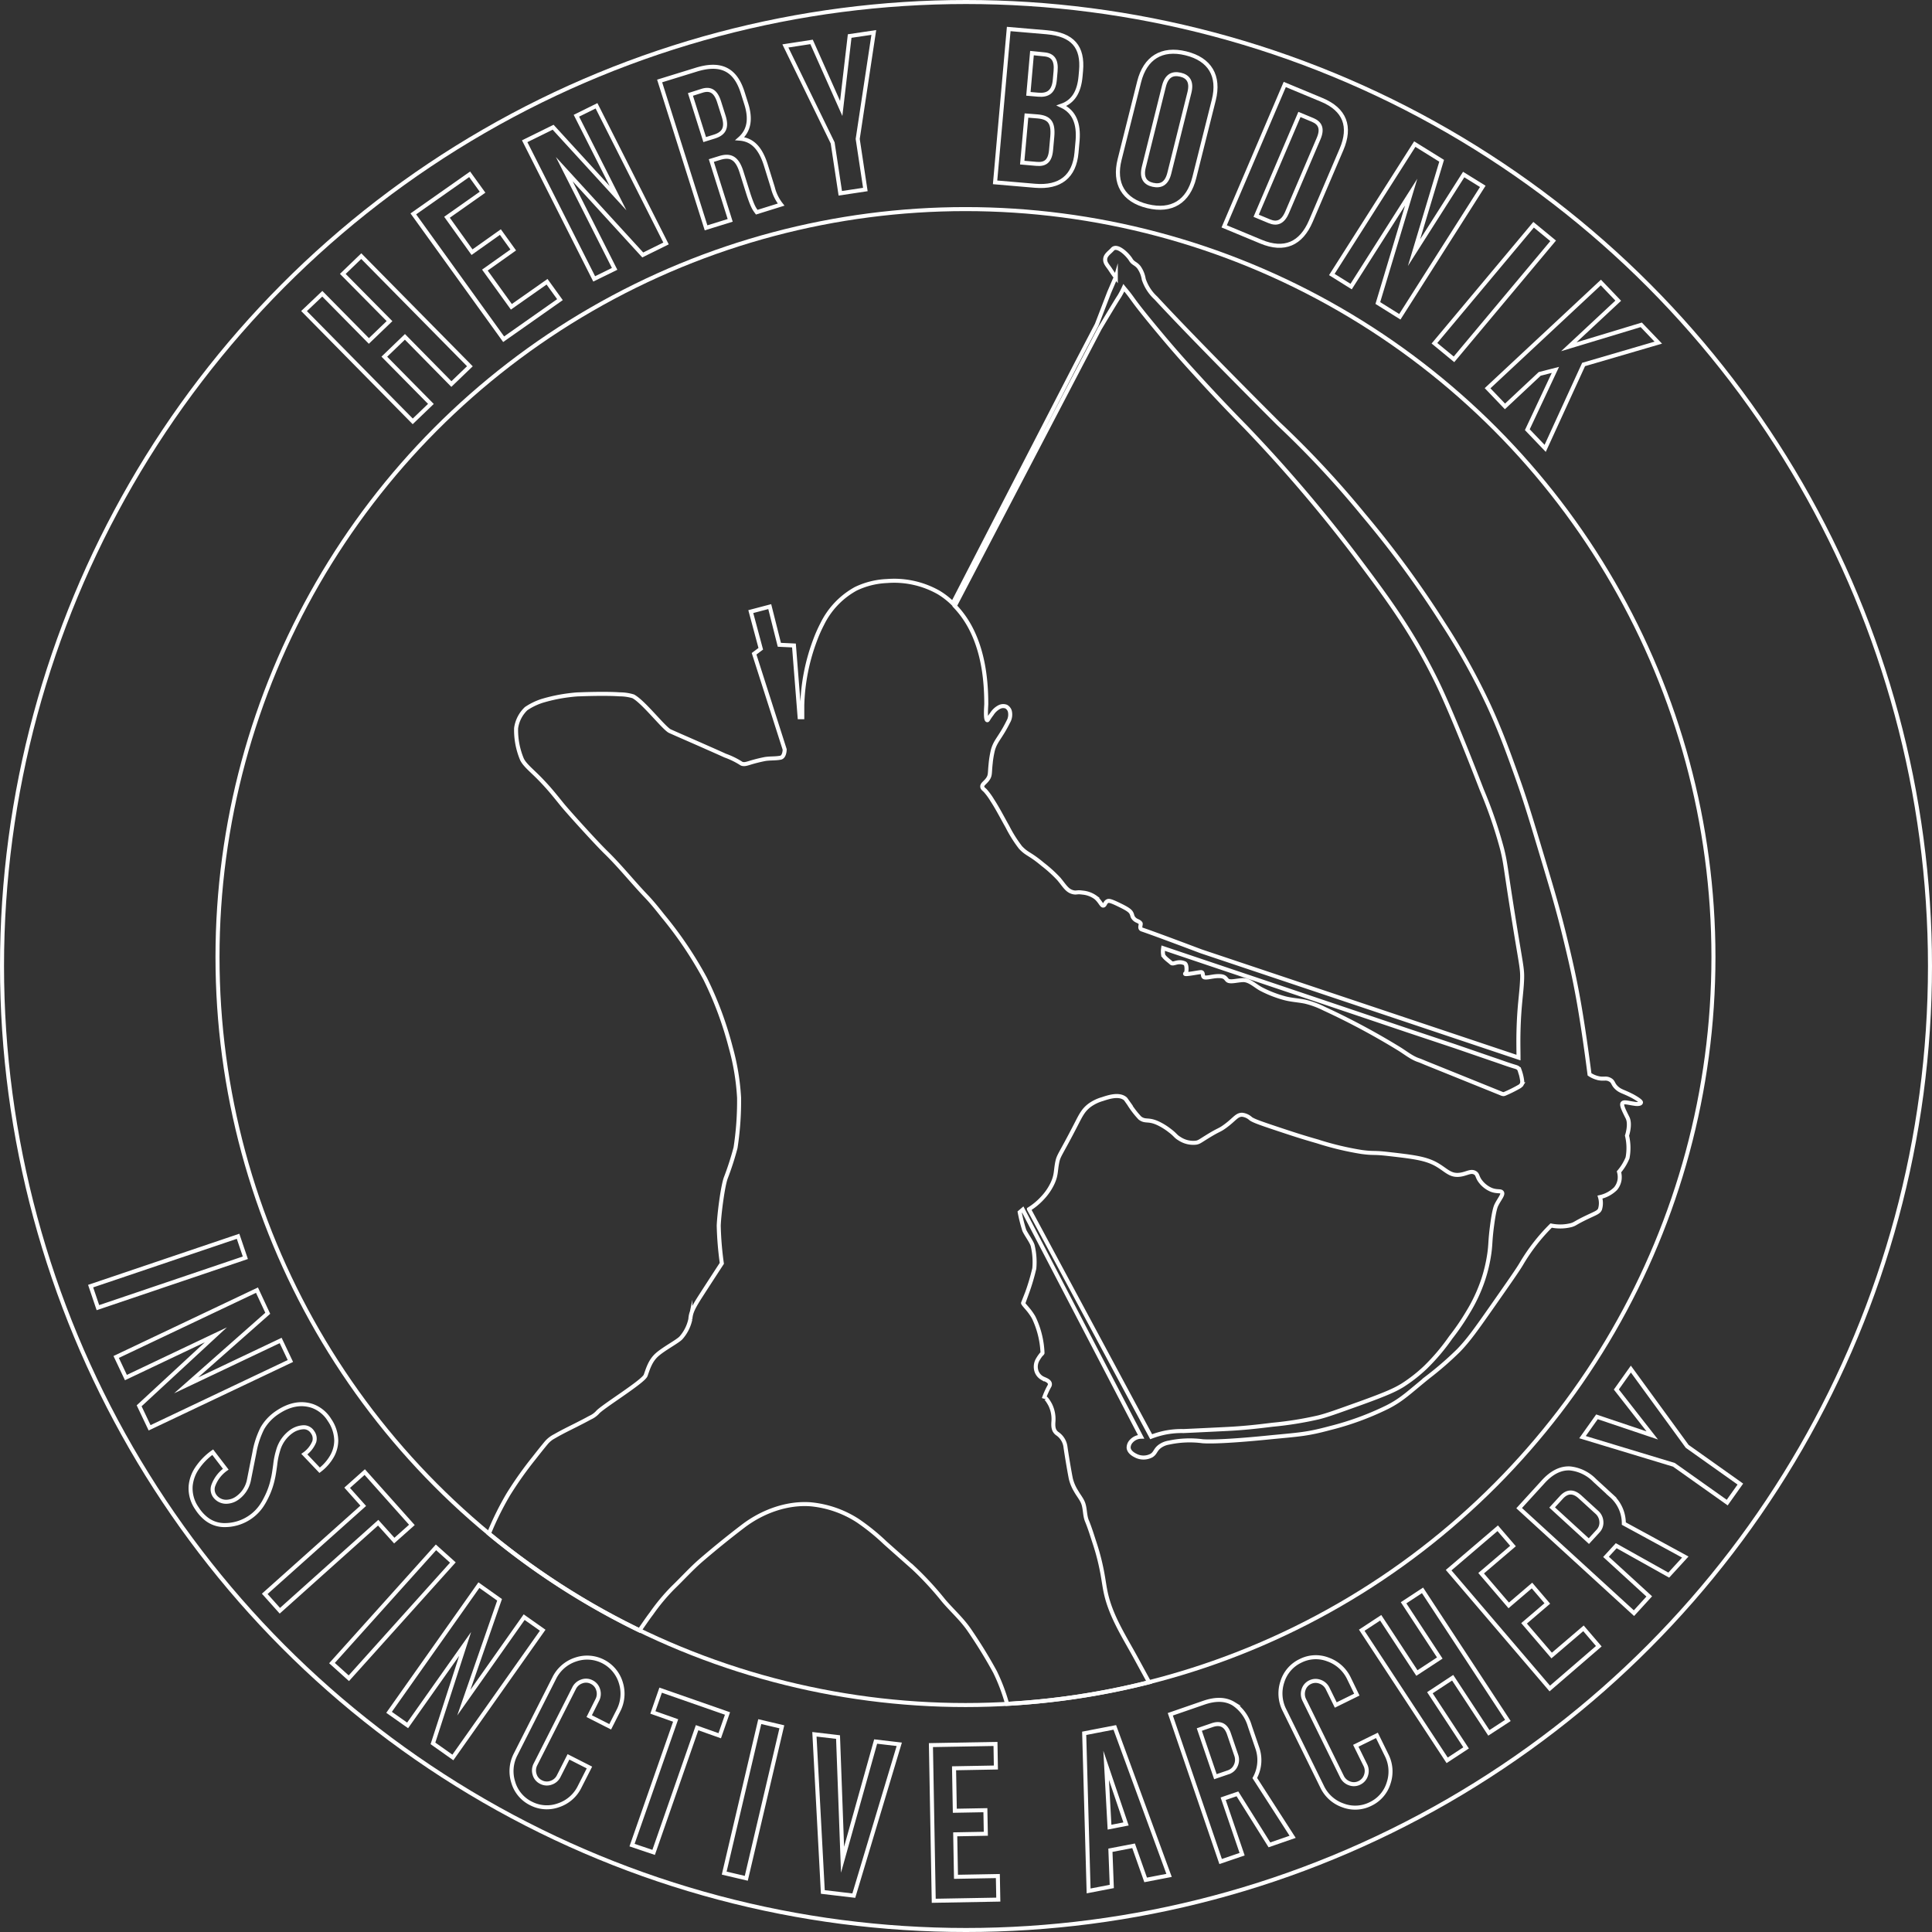 <svg xmlns="http://www.w3.org/2000/svg" viewBox="0 0 480.28 480.28"><rect x="0" y="0" width="480.28" height="480.28" fill="#333333" stroke="none"/><defs><style>.cls-1{fill:none;stroke:#fff;stroke-miterlimit:10;}</style></defs><title>bodnik-instinctive-archery-full-outlined-4-white</title><g id="Layer_3" data-name="Layer 3"><path class="cls-1" d="M415.74,283.17c-2.35-1.23-3-1.16-4-2.1s-.71-1.5-1.66-2-1.39-.11-2.64-.33a6.45,6.45,0,0,1-2.42-1s-1.2-9.63-2.64-17.84c-1.16-6.57-2.32-11.44-3.31-15.52-1.75-7.25-3.23-12.22-5.94-21.25-2.76-9.21-4.14-13.82-6.5-20.36-1.86-5.19-3.74-10.42-6.71-16.85a166.74,166.74,0,0,0-11.34-20.36,249.25,249.25,0,0,0-19.71-26.87A238.76,238.76,0,0,0,327.71,116s-20.39-20.32-30.5-31.26a11,11,0,0,1-3-4.63,7.09,7.09,0,0,0-1.21-3c-.81-1-1.41-.9-2-1.85-.72-1.22-3.41-3.93-4.57-2.62-.73.83-1.85,1.44-1.81,2.62,0,.85.71,1.54,1.24,2.35.41.63.87,1.31,1.4,2a1.66,1.66,0,0,1-.26.52l-1.39,3.23-3.08,8-5.18,9.91-30.63,59.39a19.31,19.31,0,0,0-3.48-2.7,22.47,22.47,0,0,0-12.84-2.85,19.77,19.77,0,0,0-7.76,1.92,20,20,0,0,0-8.36,8.77,34.74,34.74,0,0,0-1.77,4,49.67,49.67,0,0,0-3.19,16.16c0,1.21,0,2.23,0,3h-.66l-1.41-17.83-3.63-.17-2.39-9.49-4.71,1.24,2.48,9.24-1.66,1.24,7.6,23.78c0,.68-.22,1.88-1,2.05-1.28.26-2.67.12-4,.36a38.47,38.47,0,0,0-3.91,1c-.6.18-1.43.44-2,0a20,20,0,0,0-3.89-1.88c-1.53-.7-3.07-1.38-4.62-2.06-3-1.34-6.06-2.65-9.08-4-1.48-.66-6.61-7.35-9.16-8.67a11.53,11.53,0,0,0-3.39-.49c-2.49-.2-7.49-.11-10,0-.85,0-2.54.21-3.38.33a40.25,40.25,0,0,0-5.95,1.32,15.71,15.71,0,0,0-3.88,1.9,8.23,8.23,0,0,0-2.5,4.87,18.78,18.78,0,0,0,1.47,7.76c.74,1.49,2.53,2.83,4.62,5s3.06,3.38,5.33,6.19c1.55,1.91,8.54,9.62,10.93,11.94,3.51,3.42,6.56,7.27,9.94,10.81,1.47,1.53,2.79,3.18,4.11,4.85A95.35,95.35,0,0,1,185.2,254a88.23,88.23,0,0,1,6.32,17,58.73,58.73,0,0,1,2.09,12.55,76.27,76.27,0,0,1-.88,12.44,72.93,72.93,0,0,1-2.42,7.49c-.77,2.09-1.65,9-1.76,11.89a81.11,81.11,0,0,0,.77,9.36s-3.3,5.06-5.28,8.14-2.43,4.19-2.54,5.73a10.19,10.19,0,0,1-2.31,4.62c-.77.88-4.18,2.65-5.94,4.19s-2.31,3.63-2.87,5.17-11,7.93-12,9.25a5.8,5.8,0,0,1-1.84,1.28c-1.11.62-2.25,1.19-3.38,1.77-1.79.9-3.6,1.78-5.33,2.78a6.87,6.87,0,0,0-2.11,1.63c-1.05,1.26-2.07,2.55-3.08,3.84a92.1,92.1,0,0,0-6.38,9,74.06,74.06,0,0,0-4.84,9.78A186.21,186.21,0,0,0,168.84,416c1-1.43,1.94-2.85,3-4.24a48.82,48.82,0,0,1,5.42-6.49c2.25-2.17,4.47-4.63,6.83-6.68,3.49-3,7-5.85,10.67-8.64,4.69-3.53,10.77-5.78,16.7-5.32a26.05,26.05,0,0,1,11.56,4,52.87,52.87,0,0,1,6.91,5.58q3.54,3.15,7.09,6.29a78.33,78.33,0,0,1,7.46,8.1c2.06,2.42,4.38,4.46,6.21,7.07a118.48,118.48,0,0,1,6.55,10.63,46.52,46.52,0,0,1,3,7.93,184.94,184.94,0,0,0,35.3-5.36l-3.1-5.69c-2.82-5.21-6.25-10.38-7.6-16.23-.33-1.42-.52-2.87-.77-4.32a56,56,0,0,0-2-8.14c-.63-1.91-1.22-3.9-2-5.77-.58-1.43-.39-3.14-1-4.57-.43-1-1.21-1.92-1.74-2.89a10.66,10.66,0,0,1-1.25-3c-.44-2.2-1.1-6.27-1.32-7.81a4.71,4.71,0,0,0-2.09-3.42c-1-.75-1-1.9-.91-3.05a8.1,8.1,0,0,0-.76-4c-.09-.19-1.35-2.56-1.63-1.62a18.64,18.64,0,0,1,1.39-3.13.89.89,0,0,0,.11-.31c.15-1-1.32-1.33-1.93-1.68a3.15,3.15,0,0,1-1.42-1.78,3.56,3.56,0,0,1,.4-2.93,9.47,9.47,0,0,1,.78-1.13c.05,0,.34-.31.34-.38a22.43,22.43,0,0,0-1.72-7.78,12.82,12.82,0,0,0-.55-1.19,14.38,14.38,0,0,0-1.56-2.15c-.13-.17-1.07-1.18-1-1.32l1-2.54A53,53,0,0,0,267,326a17.55,17.55,0,0,0-.42-5.73c-.31-1-1.64-2.77-2.07-3.75a37.9,37.9,0,0,1-1.14-4.5l.77-.66,29.4,56.47a3.39,3.39,0,0,0-2.42,1.1,2.32,2.32,0,0,0-.67,1.66c.12,1.17,1.48,1.8,1.88,2a4.2,4.2,0,0,0,3.85-.11c1-.66.87-1.44,2.09-2.31a5.26,5.26,0,0,1,2.2-.88,24.52,24.52,0,0,1,8.37-.34c2.08.16,7.26,0,17.06-1,7.2-.69,9-.76,14.54-2.25a71.4,71.4,0,0,0,14.31-5.23c3.68-1.86,5.42-3.68,10.13-7.49a81.61,81.61,0,0,0,7.59-6.6c2.48-2.56,4.44-5.34,8.26-10.79,4.33-6.19,6.5-9.28,7.38-10.79a47,47,0,0,1,7.37-9.47,11.2,11.2,0,0,0,5-.11c1.06-.31.85-.48,3.74-1.87,2.39-1.15,3.06-1.3,3.41-2.09a5.19,5.19,0,0,0,0-3,8,8,0,0,0,3.86-2.09,4.57,4.57,0,0,0,1-2.2,4.88,4.88,0,0,0-.14-2,12.74,12.74,0,0,0,2.12-3.46,13.08,13.08,0,0,0-.13-5.53s.95-2.81.13-4.46c-.95-1.89-1.62-3.23-1.21-3.64s1.46,0,3.3.23c.11,0,1.22.11,1.25-.39C417.82,284.51,417.24,284,415.74,283.17Zm-33.81,26.94c-.21.4-.62,1.26-1.16,5.45-.5,3.89-.3,4.25-.66,6.77a37.92,37.92,0,0,1-1.49,6.36,39.56,39.56,0,0,1-3.8,8.17,58.54,58.54,0,0,1-4.29,6.28,51.36,51.36,0,0,1-6.36,7.51,37.93,37.93,0,0,1-5.61,4.38c-1.65,1-3.4,1.93-10.9,4.62-5.36,1.92-8,2.88-10.07,3.38a87.59,87.59,0,0,1-11.4,1.82c-3.49.43-7,.85-11.64,1.07-6.88.34-10.32.5-10.49.5a21,21,0,0,0-4.62.41,22.45,22.45,0,0,0-3.39,1l-30.38-56.56a15.8,15.8,0,0,0,3.3-2.72,14,14,0,0,0,2.64-3.88c.87-1.94.67-2.9,1.08-5,.38-1.9.66-1.62,4.79-9.66,1.08-2.1,1.7-3.38,3.22-4.54a10.17,10.17,0,0,1,3.22-1.57c1.57-.52,4.06-1.34,5.61-.16.21.16.2.2,1,1.32a22.27,22.27,0,0,0,2.73,3.55c1.4,1.05,2,.13,4.54,1.32a15.34,15.34,0,0,1,2.81,1.74c1.55,1.16,1.42,1.43,2.47,2.06a6.22,6.22,0,0,0,4.13,1c.76-.13,1-.39,2.64-1.4,3.22-2,3-1.53,4.54-2.65,2.43-1.76,2.9-2.92,4.3-2.89a3.8,3.8,0,0,1,2.14,1c.84.57,2.83,1.24,6.78,2.56,3.23,1.07,5.8,1.93,9.74,3.05a74,74,0,0,0,11,2.64c3.2.43,2.66.05,6.61.5,6.3.72,9.45,1.08,12.22,2.72,2.16,1.28,3.1,2.54,5.11,2.48s3.14-1.22,4.3-.5c.74.46.43,1.06,1.48,2.32a6.55,6.55,0,0,0,2.56,1.9c1.48.56,2.33.13,2.65.66S382.67,308.66,381.93,310.11Zm6.24-29.91a1.76,1.76,0,0,1-.74.66,31.83,31.83,0,0,1-3.36,1.67,1.23,1.23,0,0,1-.41.13,1.4,1.4,0,0,1-.56-.14l-2.77-1.12-9.53-3.85L364.48,275c-.63-.25-1.27-.55-1.91-.77-1.77-.58-3.38-1.93-5-2.91a179,179,0,0,0-18.53-9.91,21.75,21.75,0,0,0-4.74-1.74c-1.69-.34-3.4-.41-5.08-.86a28.91,28.91,0,0,1-5.81-2.26c-1.43-.74-2.95-2.35-4.65-2.23-1.54.11-2.64.44-3.41.22s-.56-1.1-2.1-1.21-3,.44-3.85.33-.11-1.43-1.1-1.32c-1.21.13-4.66.87-3.63.22.2-.13.35-2.15-.28-2.42-1.76-.77-2.81.42-3.36-.1s-1.75-1.29-2-2a5.84,5.84,0,0,1,0-1.67l2.69.91,7.25,2.44,10.62,3.57,12.77,4.3,13.72,4.62,13.47,4.54,12,4L381,274c1.83.61,3.64,1.3,5.48,1.84.61.18,1,.33,1.2,1a11.93,11.93,0,0,1,.6,2.51A1.66,1.66,0,0,1,388.17,280.2Zm.09-26c-.14,3.65-.72,6.15-.89,12.77-.07,2.77,0,5.06,0,6.61l-78.93-26.43s-11.34-4.29-14.7-5.42c-.77-.26-.11-1.28-.33-1.57-.42-.56-1-.48-1.57-1.07s-.38-.84-.74-1.49-1.38-1.22-3.3-2.14-2.31-.92-2.64-.75c-.6.31-.56,1-1,1.08s-.77-1.05-1.89-2a6.44,6.44,0,0,0-3.31-1.23c-1.37-.21-1.46.12-2.31-.09-1.53-.36-2.13-1.62-3.55-3.3a32.76,32.76,0,0,0-4-3.63c-3.3-2.77-3.84-2.4-5.54-4.21a32.38,32.38,0,0,1-3.22-5.12c-1.26-2.23-2.55-4.73-3.79-6.61a16.15,16.15,0,0,0-1.74-2.39c-.4-.38-.68-.55-.74-.91-.12-.73.84-1.08,1.49-2.15.51-.85.35-1.37.57-3.47a24.28,24.28,0,0,1,.58-3.55c.66-2.38,1.81-3,3.8-7a3.58,3.58,0,0,0,.41-2.65,1.9,1.9,0,0,0-.91-1.15,2.13,2.13,0,0,0-1.81.16,4.84,4.84,0,0,0-1.74,1.65c-.89,1.15-1,1.6-1.15,1.57-.56-.08-.25-3.65-.25-4,0-6.14-.8-12.52-3.49-18.11a24.07,24.07,0,0,0-4.33-6.29l36-68.93s4.18-7,4.87-8a20.49,20.49,0,0,0,1.14-2.17l.15.19c2.72,3.19,1.05,1.84,9.47,11.89,3.59,4.28,6.4,7.37,8.81,10,5.93,6.51,10.52,11.16,11.89,12.56a364.9,364.9,0,0,1,27,31.59c7.78,10.35,13.86,18.43,20,30.72,1.92,3.81,5.41,11.63,11.67,27.85a112.29,112.29,0,0,1,5.06,14.75c.9,3.65.73,4,2.75,16.63S388.36,251.36,388.26,254.21Z" transform="translate(-9.88 -10.67)"/><circle class="cls-1" cx="240.01" cy="237.92" r="185.94"/></g><g id="Layer_4" data-name="Layer 4"><path class="cls-1" d="M34.22,335.74l-1.81-5.35L69.06,318l1.81,5.34Z" transform="translate(-9.88 -10.67)"/><path class="cls-1" d="M76.44,337.14,56.15,355.06l23.5-11.16L82.07,349l-35,16.61-2.6-5.47,19.07-17.64L41.18,353.12,38.76,348l35-16.61Z" transform="translate(-9.88 -10.67)"/><path class="cls-1" d="M72.25,387.7a11.1,11.1,0,0,1-6.89,2.09,7.27,7.27,0,0,1-4.43-1.74,10.3,10.3,0,0,1-2.07-2.38,8.69,8.69,0,0,1-1.59-5.53,9.39,9.39,0,0,1,1.59-4.47,15.62,15.62,0,0,1,3.9-4L66,375.9A8.62,8.62,0,0,0,62.89,380a2.84,2.84,0,0,0,.36,2.54,3.49,3.49,0,0,0,3.2,1.44,4.8,4.8,0,0,0,2.45-.93,7.19,7.19,0,0,0,2.85-4.39q.45-2.29,1.37-6.89a21.69,21.69,0,0,1,2-6.07,11.88,11.88,0,0,1,3.86-4q4.42-2.9,8.58-1.51a8.33,8.33,0,0,1,4.24,3.49,9.33,9.33,0,0,1,1.67,5.08,8,8,0,0,1-1.06,3.92,11.47,11.47,0,0,1-3.07,3.48l-3.8-4A7,7,0,0,0,88,369.08a2.71,2.71,0,0,0-.43-2.4,2.56,2.56,0,0,0-2.48-1.19,5.61,5.61,0,0,0-2.73,1A8.62,8.62,0,0,0,79,371.3a18.77,18.77,0,0,0-.7,3.45c-.23,1.72-.42,2.88-.57,3.47a19.44,19.44,0,0,1-1.8,5,15.25,15.25,0,0,1-1,1.72A10.8,10.8,0,0,1,72.25,387.7Z" transform="translate(-9.88 -10.67)"/><path class="cls-1" d="M100.18,385l-4-4.48,4.37-3.9,11.72,13.13-4.38,3.9-4-4.45L79.45,411.09l-3.76-4.2Z" transform="translate(-9.88 -10.67)"/><path class="cls-1" d="M96.6,427.87l-4.19-3.77,25.85-28.77,4.2,3.77Z" transform="translate(-9.88 -10.67)"/><path class="cls-1" d="M134.07,408.37l-8.89,25.57,15-21.26,4.61,3.25-22.33,31.63-4.95-3.5,8-24.72-14.3,20.25-4.61-3.25,22.33-31.62Z" transform="translate(-9.88 -10.67)"/><path class="cls-1" d="M141.9,459a8.5,8.5,0,0,1-4.43-5.27,9.07,9.07,0,0,1,.62-7l9.54-18.84a9.07,9.07,0,0,1,5.31-4.66A8.75,8.75,0,0,1,164.22,429a9.13,9.13,0,0,1-.65,7l-2,3.94-5.22-2.65,2-4a3.29,3.29,0,0,0,.23-2.55,3.06,3.06,0,0,0-1.61-1.92,3,3,0,0,0-2.48-.15,3.31,3.31,0,0,0-1.91,1.69l-9.57,18.89a3.27,3.27,0,0,0-.23,2.54,3,3,0,0,0,1.6,1.89,3.08,3.08,0,0,0,2.49.17,3.22,3.22,0,0,0,1.91-1.67l2.42-4.77,5.21,2.65L154,454.8a9,9,0,0,1-5.3,4.65A8.54,8.54,0,0,1,141.9,459Z" transform="translate(-9.88 -10.67)"/><path class="cls-1" d="M177.84,438.37l-5.66-2,1.93-5.54,16.62,5.8-1.93,5.53-5.63-2-10.8,31L167,469.35Z" transform="translate(-9.88 -10.67)"/><path class="cls-1" d="M195.4,477.6l-5.49-1.29,8.84-37.66,5.49,1.29Z" transform="translate(-9.88 -10.67)"/><path class="cls-1" d="M214.43,481l-2.09-39.2,5.87.69,1.12,30.5,8.23-29.39,5.87.69-11.3,37.62Z" transform="translate(-9.88 -10.67)"/><path class="cls-1" d="M242,483.19l-.7-38.7,16.05-.29.1,5.86-10.4.19.19,10.56,7.6-.14.11,5.86-7.61.14.19,10.56,10.41-.19.11,5.86Z" transform="translate(-9.88 -10.67)"/><path class="cls-1" d="M285.92,470.63l.34,9-5.76,1.11-1.1-39.18,7.61-1.47,13.49,36.79L294.68,478l-3-8.48Zm-1.06-21.11.84,15.37,4.1-.8Z" transform="translate(-9.88 -10.67)"/><path class="cls-1" d="M309.17,433.94q4.47-1.53,7.42.3a10,10,0,0,1,4,5.56l1.82,5.32a9.2,9.2,0,0,1-.6,7.55l9.41,14.62-5.77,2-7.95-12.68-.48.16-3.07,1.05,4.71,13.79-5.34,1.82-12.51-36.6Zm6.21,7.73c-.73-2.13-2.11-2.84-4.14-2.15l-3.22,1.1,4,11.72,3.22-1.1a3.06,3.06,0,0,0,1.84-1.67,3.34,3.34,0,0,0,.12-2.56Z" transform="translate(-9.88 -10.67)"/><path class="cls-1" d="M350.62,459.11a8.51,8.51,0,0,1-6.88.37,9,9,0,0,1-5.22-4.71l-9.32-18.95a9.12,9.12,0,0,1-.54-7.05,8.52,8.52,0,0,1,4.49-5.21,8.4,8.4,0,0,1,6.87-.35,9.16,9.16,0,0,1,5.22,4.73l1.94,4-5.24,2.58-2-4.07a3.3,3.3,0,0,0-1.91-1.72,3.11,3.11,0,0,0-2.5.13,3.06,3.06,0,0,0-1.61,1.89,3.33,3.33,0,0,0,.21,2.55l9.34,19a3.27,3.27,0,0,0,1.88,1.7,3.06,3.06,0,0,0,2.48-.13,3.12,3.12,0,0,0,1.63-1.89,3.22,3.22,0,0,0-.18-2.54l-2.36-4.79,5.25-2.58,2.38,4.85a9,9,0,0,1,.53,7A8.5,8.5,0,0,1,350.62,459.11Z" transform="translate(-9.88 -10.67)"/><path class="cls-1" d="M365.34,431.47l9,13.71-4.71,3.09L348.4,415.93l4.71-3.09,9,13.73,5.69-3.73-9-13.73,4.71-3.09,21.22,32.34L380,441.45l-9-13.71Z" transform="translate(-9.88 -10.67)"/><path class="cls-1" d="M395.14,430.42,370,401l12.2-10.42L386,395l-7.92,6.76,6.86,8,5.78-4.94,3.81,4.46-5.78,4.94,6.86,8,7.91-6.76,3.81,4.45Z" transform="translate(-9.88 -10.67)"/><path class="cls-1" d="M393.53,379q3.18-3.48,6.65-3.29a10,10,0,0,1,6.14,3l4.14,3.8a9.16,9.16,0,0,1,3.09,6.91l15.28,8.32-4.11,4.49-13.06-7.31-.34.37-2.2,2.4,10.75,9.84-3.8,4.16-28.54-26.11Zm9.15,3.81c-1.65-1.52-3.21-1.48-4.65.1l-2.3,2.51,9.13,8.36,2.3-2.51a3.06,3.06,0,0,0,.81-2.35,3.34,3.34,0,0,0-1.12-2.3Z" transform="translate(-9.88 -10.67)"/><path class="cls-1" d="M426,374.81l-22.72-6.88,3.59-5.05,13.75,4.63-8.93-11.42,3.61-5.08,14,19.21,13.22,9.38-3.27,4.6Z" transform="translate(-9.88 -10.67)"/><circle class="cls-1" cx="240.14" cy="240.14" r="239.64"/></g><g id="Layer_5" data-name="Layer 5"><path class="cls-1" d="M117,111.08l-4.52,4.34L85.46,88,90,83.69l11.58,11.74,5.13-4.93L95.1,78.76l4.59-4.42,27,27.38-4.6,4.42L110.54,94.41l-5.12,4.93Z" transform="translate(-9.88 -10.67)"/><path class="cls-1" d="M127.22,73.36l7.05-5,3.2,4.45-7.05,5L137,86.94l8.87-6.23,3.21,4.45-14,9.84L112.63,63.84l14-9.84,3.21,4.45L121,64.68Z" transform="translate(-9.88 -10.67)"/><path class="cls-1" d="M150.15,52.72l12.52,24.79L157.59,80,140.31,45.78l7.07-3.48,16.14,17.63L153.17,39.44l5-2.47,17.28,34.22-5.79,2.86Z" transform="translate(-9.88 -10.67)"/><path class="cls-1" d="M198,63.42c-.62-.84-1-1.34-2-4.32l-1.81-5.74c-1.07-3.38-2.67-4.26-5.4-3.42l-2.08.64,4.69,14.87-6,1.86L173.86,30.8,182.93,28c6.23-1.93,9.78,0,11.56,5.64l.91,2.87c1.18,3.76.7,6.6-1.6,8.63,3.39.27,5.24,2.73,6.45,6.53L202,57.3a11,11,0,0,0,2.06,4.23ZM181.52,34.15l3.54,11.22,2.35-.73c2.24-.69,3.31-2,2.39-5l-1.14-3.6c-.82-2.61-2.11-3.47-4.24-2.81Z" transform="translate(-9.88 -10.67)"/><path class="cls-1" d="M216.87,46.19l-11.75-24.1,6.51-1L219,37.63l2.1-18,6-.89-4,26.47L225,57.78l-6.23.94Z" transform="translate(-9.88 -10.67)"/><path class="cls-1" d="M278.62,28.26l-.12,1.36c-.35,3.92-1.83,6.32-4.73,7.33,3.25,1.54,4.3,4.54,4,8.57l-.28,3.11c-.52,5.88-4.05,8.76-10.32,8.22L257.25,56l3.39-38.12,9.46.81C276.6,19.26,279.14,22.38,278.62,28.26ZM265.05,39.39,264,51.1l3.59.31c2.11.18,3.33-.65,3.58-3.48l.3-3.32c.31-3.54-.79-4.74-3.64-5Zm1.37-15.52L265.53,34l2.45.21c2.34.2,3.85-.66,4.12-3.71l.19-2.13c.24-2.72-.62-4-2.84-4.19Z" transform="translate(-9.88 -10.67)"/><path class="cls-1" d="M293.06,31c1.49-5.94,5.62-8.54,11.62-7.07s8.43,5.65,6.94,11.6l-4.85,19.31c-1.49,5.95-5.62,8.54-11.63,7.08s-8.42-5.66-6.93-11.6Zm1.17,21.18c-.67,2.66.3,4,2.25,4.43s3.42-.23,4.08-2.88l5-20.06c.66-2.66-.3-4-2.25-4.44s-3.42.24-4.09,2.89Z" transform="translate(-9.88 -10.67)"/><path class="cls-1" d="M329.26,31.67l9.18,3.82c5.8,2.41,7.34,6.67,4.93,12.31l-7.62,17.83c-2.41,5.64-6.58,7.53-12.38,5.12l-9.17-3.81Zm3.65,7.45L322.15,64.31l3.27,1.36c1.85.77,3.34.32,4.42-2.2l7.83-18.33c1.08-2.52.36-3.89-1.49-4.66Z" transform="translate(-9.88 -10.67)"/><path class="cls-1" d="M360.69,58.43,345.76,81.91l-4.8-3,20.62-32.42,6.68,4.15L361.4,73.46l12.34-19.4L378.49,57,357.87,89.42,352.4,86Z" transform="translate(-9.88 -10.67)"/><path class="cls-1" d="M391.12,66.54l4.86,4L371.33,100l-4.86-4Z" transform="translate(-9.88 -10.67)"/><path class="cls-1" d="M396.54,102.62l-3.91,1L384,111.7l-4.32-4.52L407.84,80.9l4.32,4.52L399.88,96.87l18-5.45,4.24,4.43-18.57,5.43L394,122.13l-4.44-4.64Z" transform="translate(-9.88 -10.67)"/></g></svg>